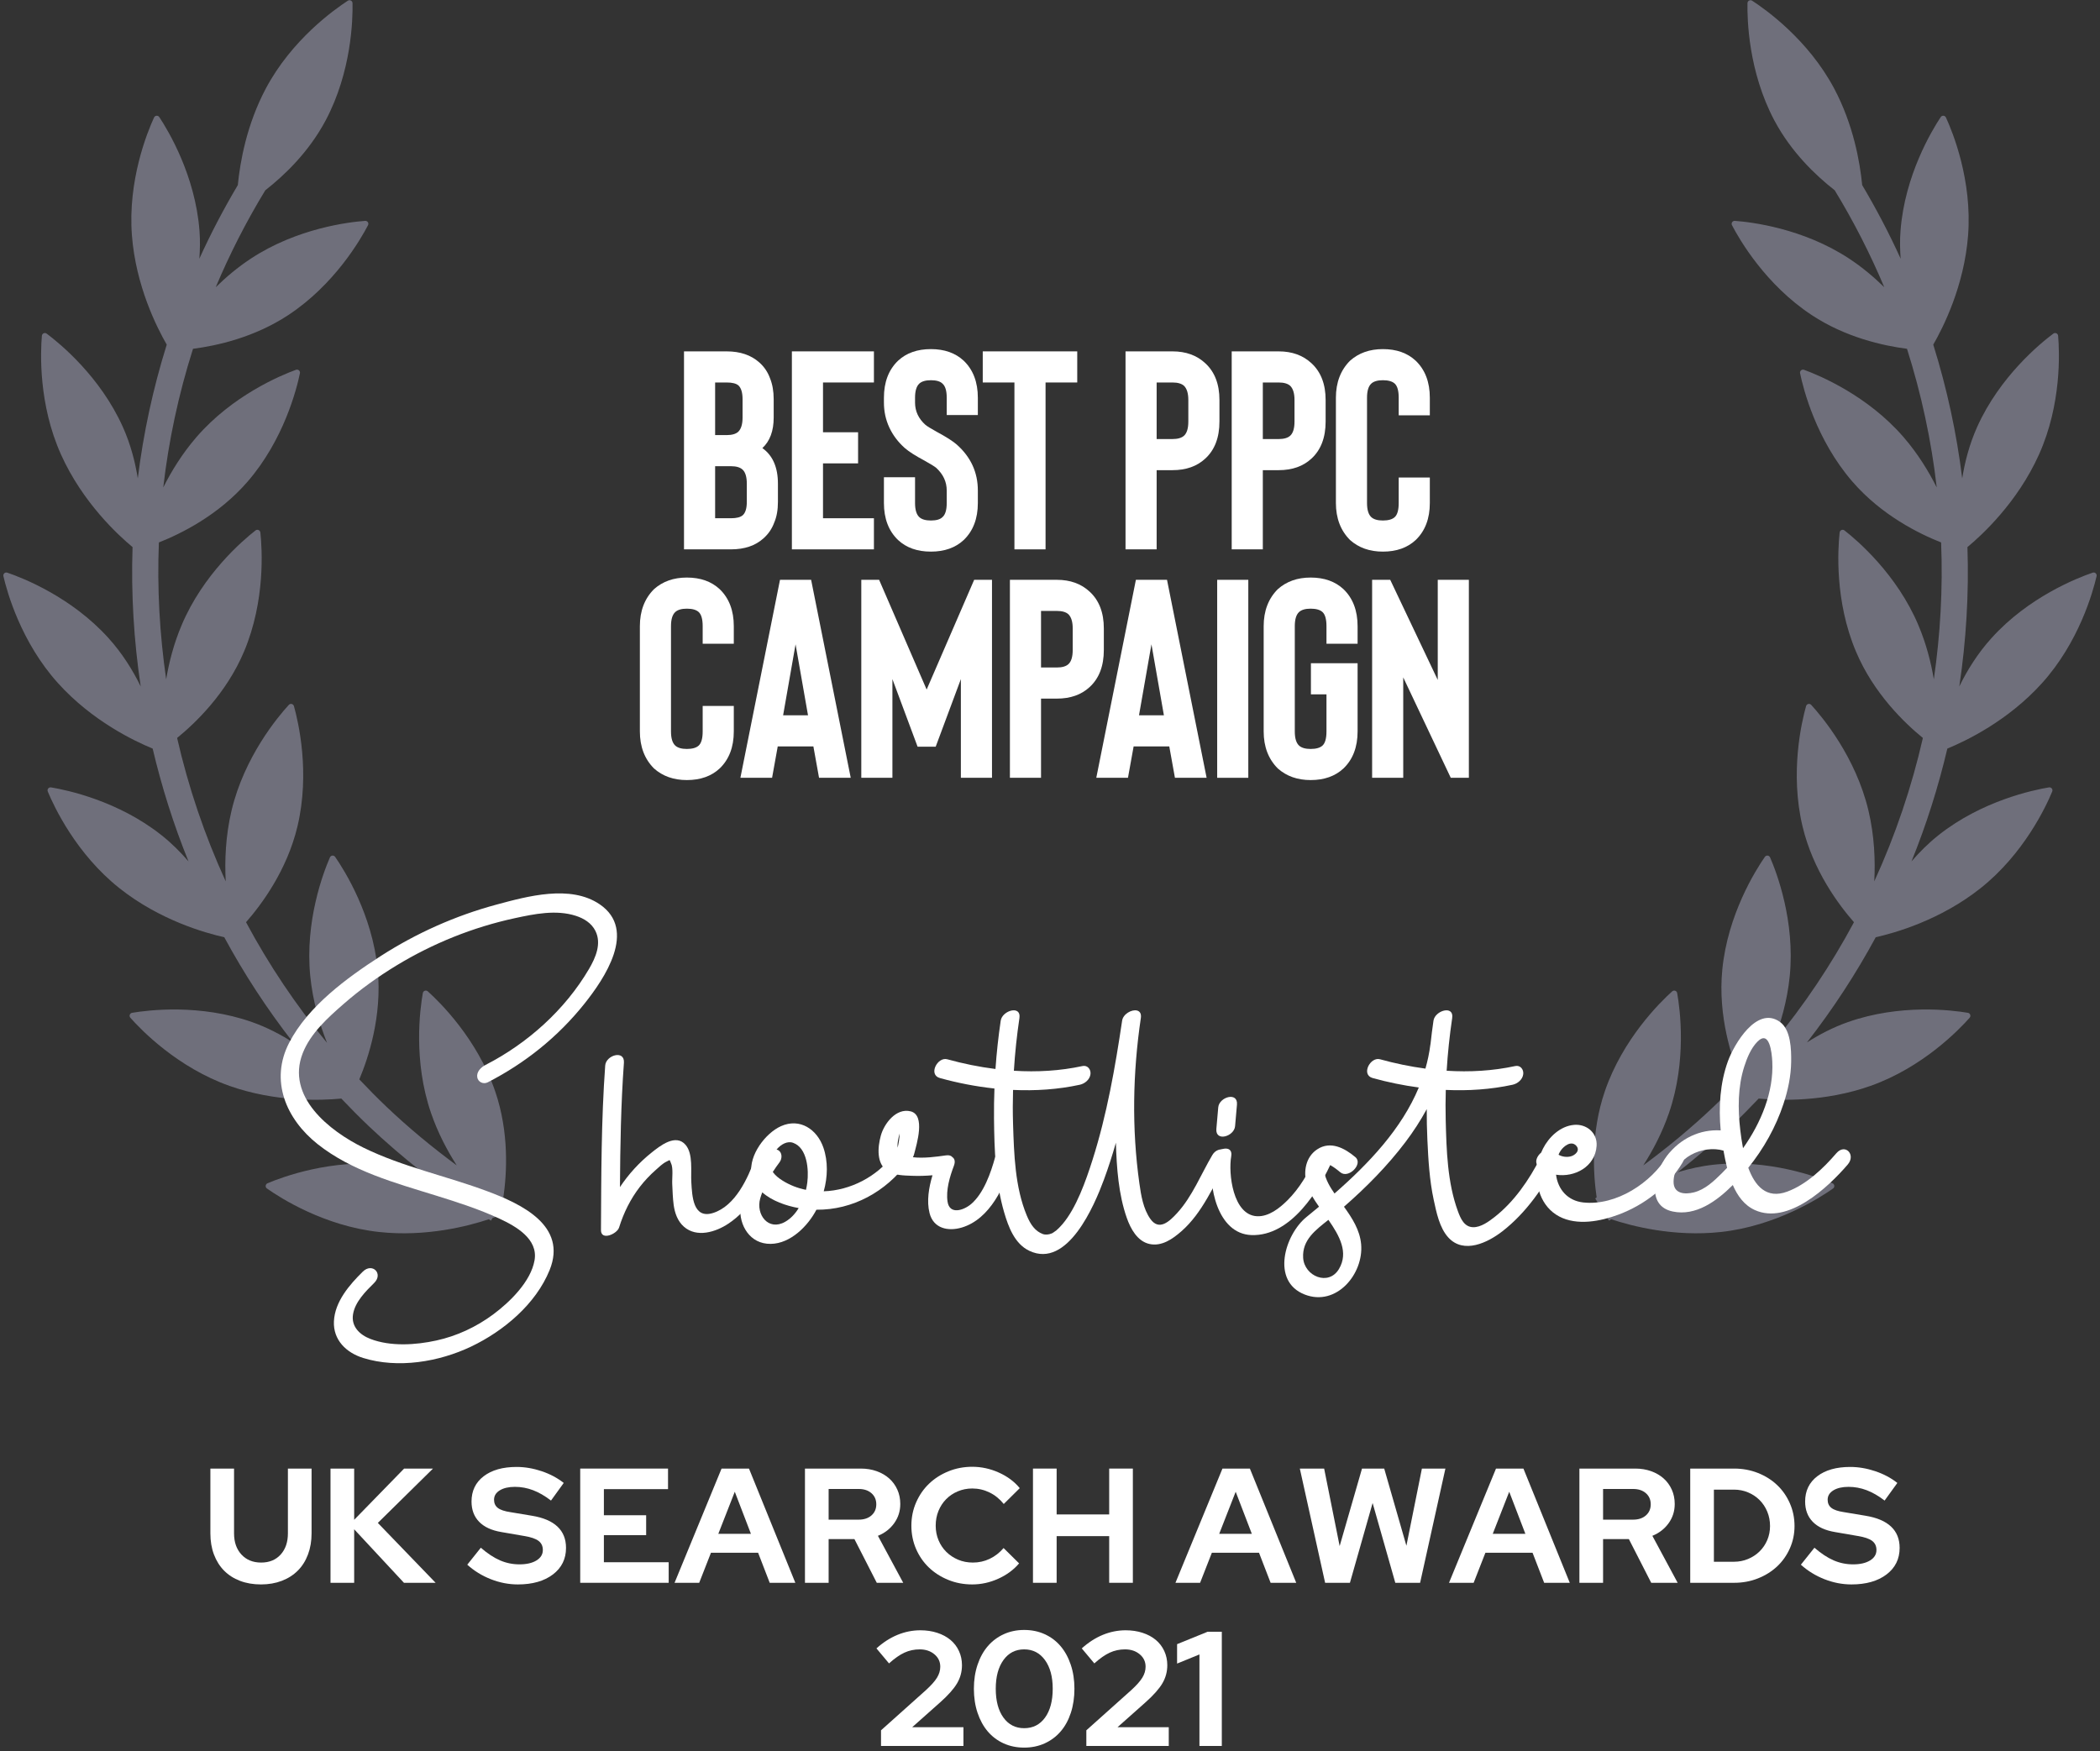 <?xml version="1.0" encoding="utf-8"?>
<svg xmlns="http://www.w3.org/2000/svg" xmlns:xlink="http://www.w3.org/1999/xlink" width="386px" height="322px" viewBox="0 0 386 322" version="1.1">
    <rect x="0" y="0" width="386" height="322" fill="#333333" stroke="none"/>
    <title>DARK_UK-SA_Best-PPC-Campaign-2021</title>
    <g id="New-for-2022" stroke="none" stroke-width="1" fill="none" fill-rule="evenodd">
        <g id="DARK_UK-SA_Best-PPC-Campaign-2021" transform="translate(-57, -51)">
            <g transform="translate(2, 40)">
                <g id="Feathers" opacity="0.5" fill="#ACACC4">
                    <path d="M452.008,110.326 C449.006,110.576 439.502,111.795 431.056,117.45 C428.131,119.41 425.708,121.724 423.695,124.031 C427.227,116.451 430.082,108.528 432.222,100.343 C435.479,98.611 442.759,94.19 448.261,86.745 C454.3,78.579 455.946,69.152 456.328,66.17 C456.386,65.738 455.949,65.414 455.552,65.595 C452.808,66.845 444.277,71.193 438.242,79.362 C437.172,80.801 436.302,82.286 435.507,83.775 C436.183,78.768 436.561,73.681 436.685,68.546 C438.617,64.658 441.198,58.228 441.727,50.772 C442.438,40.646 438.771,31.809 437.496,29.082 C437.311,28.688 436.774,28.65 436.53,29.012 C434.884,31.535 430.016,39.77 429.298,49.896 C428.834,56.484 430.376,62.502 431.898,66.679 C431.821,73.441 431.233,80.103 430.178,86.63 C429.556,84.084 428.718,81.411 427.485,78.734 C423.251,69.503 415.786,63.505 413.356,61.727 C413.008,61.468 412.514,61.696 412.483,62.128 C412.247,65.125 411.926,74.687 416.165,83.914 C419.263,90.676 424.259,95.594 427.721,98.437 C425.546,106.935 422.567,115.143 418.846,122.962 C419.159,119.633 419.194,115.853 418.583,111.896 C417.023,101.866 411.478,94.063 409.627,91.687 C409.361,91.343 408.824,91.428 408.673,91.837 C407.63,94.657 404.713,103.768 406.27,113.801 C407.525,121.913 411.606,128.475 414.175,131.954 C409.998,139.275 405.134,146.172 399.701,152.587 C400.907,149.667 401.981,146.311 402.568,142.647 C404.179,132.625 401.313,123.499 400.281,120.671 C400.134,120.262 399.601,120.177 399.327,120.517 C397.468,122.881 391.877,130.654 390.27,140.679 C388.937,148.973 390.911,156.63 392.287,160.66 C385.746,167.23 378.528,173.151 370.731,178.289 C372.91,175.18 375.178,171.253 376.724,166.678 C379.966,157.058 378.644,147.58 378.096,144.625 C378.018,144.197 377.504,144.024 377.18,144.317 C374.954,146.342 368.162,153.088 364.916,162.709 C362.247,170.624 362.903,178.458 363.591,182.678 C355.922,187.076 347.765,190.752 339.199,193.602 C342.194,191.396 345.486,188.503 348.337,184.808 C354.542,176.765 356.381,167.376 356.826,164.402 C356.895,163.97 356.463,163.638 356.065,163.812 C353.294,165.004 344.674,169.174 338.469,177.216 C333.172,184.079 331.283,192.052 330.622,196.148 C328.327,196.746 326.016,197.302 323.671,197.78 C318.204,198.899 312.644,199.635 307.042,200.071 C309.986,198.679 313.158,196.839 316.16,194.405 C324.054,188.009 328.006,179.292 329.127,176.503 C329.289,176.098 328.949,175.677 328.52,175.751 C325.553,176.275 316.203,178.35 308.309,184.75 C302.03,189.842 298.418,196.526 296.668,200.523 C296.563,200.523 296.451,200.53 296.343,200.53 L296.343,201.279 C296.049,201.985 295.798,202.613 295.64,203.057 C295.597,203.184 295.667,203.284 295.706,203.396 C295.601,203.578 295.574,203.797 295.721,203.99 C295.883,204.203 296.115,204.492 296.343,204.777 L296.343,205.352 C296.498,205.352 296.652,205.34 296.807,205.34 C299.372,208.438 304.855,214.232 312.648,218.004 C321.793,222.432 331.375,222.324 334.385,222.155 C334.818,222.132 335.054,221.646 334.806,221.287 C333.075,218.826 327.23,211.246 318.084,206.814 C315.975,205.796 313.842,205.055 311.759,204.492 C316.091,204.017 320.395,203.373 324.637,202.505 C326.971,202.027 329.27,201.479 331.553,200.889 C334.644,203.257 341.491,207.859 350.196,209.8 C360.125,212.006 369.421,209.695 372.308,208.839 C372.725,208.716 372.845,208.191 372.52,207.898 C370.268,205.9 362.834,199.867 352.912,197.66 C350.018,197.016 347.197,196.816 344.547,196.839 C351.853,194.166 358.866,190.918 365.519,187.137 C368.857,188.314 377.215,190.767 386.63,189.703 C396.734,188.565 404.775,183.357 407.224,181.61 C407.58,181.359 407.518,180.819 407.12,180.649 C404.338,179.492 395.339,176.206 385.236,177.344 C382.844,177.614 380.584,178.146 378.474,178.802 C384.374,174.528 389.911,169.802 395.061,164.699 C398.651,165.312 407.174,166.285 416.149,163.727 C425.925,160.942 432.991,154.485 435.12,152.356 C435.429,152.047 435.282,151.53 434.857,151.43 C431.925,150.747 422.505,148.98 412.73,151.769 C409.036,152.818 405.748,154.446 402.97,156.182 C408.538,149.671 413.518,142.666 417.826,135.24 C421.172,134.793 429.943,133.173 437.999,127.776 C446.445,122.125 451.174,113.805 452.546,111.128 C452.743,110.738 452.441,110.291 452.008,110.326" id="Fill-1" transform="translate(375.976, 125.488) rotate(-32) translate(-375.976, -125.488)"/>
                    <path d="M196.056,110.326 C193.054,110.576 183.549,111.795 175.103,117.45 C172.178,119.41 169.756,121.724 167.743,124.031 C171.274,116.451 174.129,108.528 176.27,100.343 C179.527,98.611 186.806,94.19 192.308,86.745 C198.347,78.579 199.993,69.152 200.376,66.17 C200.434,65.738 199.997,65.414 199.599,65.595 C196.856,66.845 188.325,71.193 182.29,79.362 C181.219,80.801 180.35,82.286 179.554,83.775 C180.23,78.768 180.609,73.681 180.733,68.546 C182.664,64.658 185.245,58.228 185.775,50.772 C186.486,40.646 182.819,31.809 181.544,29.082 C181.359,28.688 180.821,28.65 180.578,29.012 C178.932,31.535 174.064,39.77 173.345,49.896 C172.882,56.484 174.423,62.502 175.945,66.679 C175.868,73.441 175.281,80.103 174.226,86.63 C173.604,84.084 172.766,81.411 171.533,78.734 C167.298,69.503 159.834,63.505 157.403,61.727 C157.056,61.468 156.561,61.696 156.53,62.128 C156.295,65.125 155.974,74.687 160.212,83.914 C163.311,90.676 168.307,95.594 171.769,98.437 C169.593,106.935 166.615,115.143 162.894,122.962 C163.207,119.633 163.242,115.853 162.631,111.896 C161.07,101.866 155.526,94.063 153.675,91.687 C153.408,91.343 152.871,91.428 152.721,91.837 C151.677,94.657 148.76,103.768 150.317,113.801 C151.573,121.913 155.653,128.475 158.223,131.954 C154.046,139.275 149.181,146.172 143.749,152.587 C144.955,149.667 146.029,146.311 146.616,142.647 C148.227,132.625 145.36,123.499 144.329,120.671 C144.182,120.262 143.649,120.177 143.374,120.517 C141.516,122.881 135.925,130.654 134.318,140.679 C132.985,148.973 134.959,156.63 136.335,160.66 C129.793,167.23 122.576,173.151 114.779,178.289 C116.958,175.18 119.226,171.253 120.772,166.678 C124.013,157.058 122.692,147.58 122.143,144.625 C122.066,144.197 121.552,144.024 121.227,144.317 C119.002,146.342 112.21,153.088 108.964,162.709 C106.294,170.624 106.951,178.458 107.639,182.678 C99.969,187.076 91.813,190.752 83.247,193.602 C86.241,191.396 89.533,188.503 92.385,184.808 C98.59,176.765 100.429,167.376 100.873,164.402 C100.943,163.97 100.51,163.638 100.112,163.812 C97.342,165.004 88.722,169.174 82.517,177.216 C77.22,184.079 75.33,192.052 74.67,196.148 C72.375,196.746 70.064,197.302 67.719,197.78 C62.252,198.899 56.692,199.635 51.089,200.071 C54.033,198.679 57.206,196.839 60.208,194.405 C68.101,188.009 72.054,179.292 73.174,176.503 C73.337,176.098 72.997,175.677 72.568,175.751 C69.6,176.275 60.25,178.35 52.357,184.75 C46.078,189.842 42.465,196.526 40.715,200.523 C40.611,200.523 40.499,200.53 40.391,200.53 L40.391,201.279 C40.097,201.985 39.846,202.613 39.687,203.057 C39.645,203.184 39.715,203.284 39.753,203.396 C39.649,203.578 39.622,203.797 39.769,203.99 C39.931,204.203 40.163,204.492 40.391,204.777 L40.391,205.352 C40.545,205.352 40.7,205.34 40.854,205.34 C43.42,208.438 48.902,214.232 56.696,218.004 C65.841,222.432 75.423,222.324 78.433,222.155 C78.866,222.132 79.101,221.646 78.854,221.287 C77.123,218.826 71.277,211.246 62.132,206.814 C60.022,205.796 57.889,205.055 55.807,204.492 C60.138,204.017 64.442,203.373 68.685,202.505 C71.018,202.027 73.317,201.479 75.601,200.889 C78.692,203.257 85.538,207.859 94.243,209.8 C104.173,212.006 113.469,209.695 116.355,208.839 C116.773,208.716 116.892,208.191 116.568,207.898 C114.315,205.9 106.881,199.867 96.959,197.66 C94.065,197.016 91.245,196.816 88.594,196.839 C95.901,194.166 102.913,190.918 109.567,187.137 C112.905,188.314 121.262,190.767 130.678,189.703 C140.782,188.565 148.822,183.357 151.272,181.61 C151.627,181.359 151.565,180.819 151.167,180.649 C148.386,179.492 139.387,176.206 129.283,177.344 C126.892,177.614 124.631,178.146 122.522,178.802 C128.422,174.528 133.958,169.802 139.109,164.699 C142.698,165.312 151.221,166.285 160.197,163.727 C169.972,160.942 177.039,154.485 179.168,152.356 C179.477,152.047 179.33,151.53 178.905,151.43 C175.972,150.747 166.553,148.98 156.778,151.769 C153.084,152.818 149.796,154.446 147.018,156.182 C152.585,149.671 157.566,142.666 161.874,135.24 C165.22,134.793 173.99,133.173 182.046,127.776 C190.492,122.125 195.222,113.805 196.593,111.128 C196.79,110.738 196.489,110.291 196.056,110.326" id="Fill-1" transform="translate(120.024, 125.488) scale(-1, 1) rotate(-32) translate(-120.024, -125.488)"/>
                </g>
                <g id="UK-Search-Awards-202" transform="translate(93.67, 280.67)" fill="#FFFFFF" fill-rule="nonzero">
                    <path d="M18.6,12.24 C18.6,13.66 18.38,14.955 17.94,16.125 C17.5,17.295 16.875,18.285 16.065,19.095 C15.255,19.905 14.275,20.53 13.125,20.97 C11.975,21.41 10.7,21.63 9.3,21.63 C7.88,21.63 6.595,21.41 5.445,20.97 C4.295,20.53 3.32,19.905 2.52,19.095 C1.72,18.285 1.1,17.3 0.66,16.14 C0.22,14.98 0,13.68 0,12.24 L0,0.33 L4.35,0.33 L4.35,12.24 C4.35,13.86 4.805,15.16 5.715,16.14 C6.625,17.12 7.83,17.61 9.33,17.61 C10.83,17.61 12.025,17.12 12.915,16.14 C13.805,15.16 14.25,13.86 14.25,12.24 L14.25,0.33 L18.6,0.33 L18.6,12.24 Z" id="Path"/>
                    <polygon id="Path" points="22.08 21.33 22.08 0.33 26.43 0.33 26.43 9.75 35.61 0.33 40.92 0.33 30.78 10.32 41.4 21.33 35.58 21.33 26.43 11.49 26.43 21.33"/>
                    <path d="M47.22,18 L49.71,14.88 C50.93,15.94 52.105,16.715 53.235,17.205 C54.365,17.695 55.56,17.94 56.82,17.94 C58.12,17.94 59.16,17.7 59.94,17.22 C60.72,16.74 61.11,16.1 61.11,15.3 C61.11,14.58 60.845,14.02 60.315,13.62 C59.785,13.22 58.9,12.92 57.66,12.72 L53.49,12 C51.69,11.7 50.325,11.07 49.395,10.11 C48.465,9.15 48,7.91 48,6.39 C48,4.43 48.745,2.88 50.235,1.74 C51.725,0.6 53.74,0.03 56.28,0.03 C57.8,0.03 59.335,0.29 60.885,0.81 C62.435,1.33 63.79,2.05 64.95,2.97 L62.61,6.21 C61.49,5.35 60.39,4.715 59.31,4.305 C58.23,3.895 57.12,3.69 55.98,3.69 C54.82,3.69 53.89,3.905 53.19,4.335 C52.49,4.765 52.14,5.34 52.14,6.06 C52.14,6.7 52.37,7.2 52.83,7.56 C53.29,7.92 54.06,8.18 55.14,8.34 L59.1,9 C61.18,9.34 62.745,10.005 63.795,10.995 C64.845,11.985 65.37,13.29 65.37,14.91 C65.37,16.95 64.565,18.58 62.955,19.8 C61.345,21.02 59.2,21.63 56.52,21.63 C54.84,21.63 53.185,21.31 51.555,20.67 C49.925,20.03 48.48,19.14 47.22,18 Z" id="Path"/>
                    <polygon id="Path" points="67.98 21.33 67.98 0.33 84.12 0.33 84.12 4.11 72.33 4.11 72.33 8.91 80.1 8.91 80.1 12.57 72.33 12.57 72.33 17.55 84.24 17.55 84.24 21.33"/>
                    <path d="M85.32,21.33 L93.96,0.33 L99,0.33 L107.52,21.33 L102.81,21.33 L100.68,15.81 L92.01,15.81 L89.85,21.33 L85.32,21.33 Z M93.36,12.33 L99.36,12.33 L96.39,4.59 L93.36,12.33 Z" id="Shape"/>
                    <path d="M109.29,21.33 L109.29,0.33 L119.55,0.33 C120.61,0.33 121.585,0.49 122.475,0.81 C123.365,1.13 124.13,1.575 124.77,2.145 C125.41,2.715 125.91,3.4 126.27,4.2 C126.63,5 126.81,5.88 126.81,6.84 C126.81,8.16 126.435,9.34 125.685,10.38 C124.935,11.42 123.94,12.19 122.7,12.69 L127.35,21.33 L122.49,21.33 L118.38,13.29 L113.64,13.29 L113.64,21.33 L109.29,21.33 Z M119.16,4.08 L113.64,4.08 L113.64,9.72 L119.16,9.72 C120.14,9.72 120.925,9.46 121.515,8.94 C122.105,8.42 122.4,7.74 122.4,6.9 C122.4,6.06 122.105,5.38 121.515,4.86 C120.925,4.34 120.14,4.08 119.16,4.08 Z" id="Shape"/>
                    <path d="M140.16,17.61 C141.26,17.61 142.29,17.38 143.25,16.92 C144.21,16.46 145.06,15.8 145.8,14.94 L148.65,17.76 C147.65,18.94 146.375,19.88 144.825,20.58 C143.275,21.28 141.68,21.63 140.04,21.63 C138.46,21.63 136.985,21.35 135.615,20.79 C134.245,20.23 133.06,19.47 132.06,18.51 C131.06,17.55 130.275,16.41 129.705,15.09 C129.135,13.77 128.85,12.35 128.85,10.83 C128.85,9.31 129.14,7.885 129.72,6.555 C130.3,5.225 131.09,4.08 132.09,3.12 C133.09,2.16 134.275,1.4 135.645,0.84 C137.015,0.28 138.48,0 140.04,0 C141.72,0 143.35,0.355 144.93,1.065 C146.51,1.775 147.79,2.73 148.77,3.93 L145.83,6.84 C145.09,5.92 144.22,5.215 143.22,4.725 C142.22,4.235 141.16,3.99 140.04,3.99 C139.1,3.99 138.215,4.165 137.385,4.515 C136.555,4.865 135.84,5.345 135.24,5.955 C134.64,6.565 134.17,7.285 133.83,8.115 C133.49,8.945 133.32,9.85 133.32,10.83 C133.32,11.79 133.495,12.685 133.845,13.515 C134.195,14.345 134.675,15.06 135.285,15.66 C135.895,16.26 136.615,16.735 137.445,17.085 C138.275,17.435 139.18,17.61 140.16,17.61 Z" id="Path"/>
                    <polygon id="Path" points="151.2 21.33 151.2 0.33 155.55 0.33 155.55 8.76 165.21 8.76 165.21 0.33 169.56 0.33 169.56 21.33 165.21 21.33 165.21 12.75 155.55 12.75 155.55 21.33"/>
                    <path d="M177.39,21.33 L186.03,0.33 L191.07,0.33 L199.59,21.33 L194.88,21.33 L192.75,15.81 L184.08,15.81 L181.92,21.33 L177.39,21.33 Z M185.43,12.33 L191.43,12.33 L188.46,4.59 L185.43,12.33 Z" id="Shape"/>
                    <polygon id="Path" points="209.46 21.33 204.9 21.33 200.25 0.33 204.72 0.33 207.57 14.58 211.68 0.33 215.76 0.33 219.84 14.52 222.69 0.33 227.01 0.33 222.36 21.33 217.8 21.33 213.63 6.66"/>
                    <path d="M227.67,21.33 L236.31,0.33 L241.35,0.33 L249.87,21.33 L245.16,21.33 L243.03,15.81 L234.36,15.81 L232.2,21.33 L227.67,21.33 Z M235.71,12.33 L241.71,12.33 L238.74,4.59 L235.71,12.33 Z" id="Shape"/>
                    <path d="M251.64,21.33 L251.64,0.33 L261.9,0.33 C262.96,0.33 263.935,0.49 264.825,0.81 C265.715,1.13 266.48,1.575 267.12,2.145 C267.76,2.715 268.26,3.4 268.62,4.2 C268.98,5 269.16,5.88 269.16,6.84 C269.16,8.16 268.785,9.34 268.035,10.38 C267.285,11.42 266.29,12.19 265.05,12.69 L269.7,21.33 L264.84,21.33 L260.73,13.29 L255.99,13.29 L255.99,21.33 L251.64,21.33 Z M261.51,4.08 L255.99,4.08 L255.99,9.72 L261.51,9.72 C262.49,9.72 263.275,9.46 263.865,8.94 C264.455,8.42 264.75,7.74 264.75,6.9 C264.75,6.06 264.455,5.38 263.865,4.86 C263.275,4.34 262.49,4.08 261.51,4.08 Z" id="Shape"/>
                    <path d="M272.01,21.33 L272.01,0.33 L280.08,0.33 C281.64,0.33 283.1,0.6 284.46,1.14 C285.82,1.68 286.995,2.42 287.985,3.36 C288.975,4.3 289.755,5.42 290.325,6.72 C290.895,8.02 291.18,9.41 291.18,10.89 C291.18,12.35 290.895,13.72 290.325,15 C289.755,16.28 288.975,17.385 287.985,18.315 C286.995,19.245 285.82,19.98 284.46,20.52 C283.1,21.06 281.64,21.33 280.08,21.33 L272.01,21.33 Z M280.05,4.2 L276.36,4.2 L276.36,17.46 L280.05,17.46 C280.97,17.46 281.835,17.29 282.645,16.95 C283.455,16.61 284.16,16.145 284.76,15.555 C285.36,14.965 285.83,14.27 286.17,13.47 C286.51,12.67 286.68,11.81 286.68,10.89 C286.68,9.95 286.51,9.07 286.17,8.25 C285.83,7.43 285.36,6.72 284.76,6.12 C284.16,5.52 283.455,5.05 282.645,4.71 C281.835,4.37 280.97,4.2 280.05,4.2 Z" id="Shape"/>
                    <path d="M292.35,18 L294.84,14.88 C296.06,15.94 297.235,16.715 298.365,17.205 C299.495,17.695 300.69,17.94 301.95,17.94 C303.25,17.94 304.29,17.7 305.07,17.22 C305.85,16.74 306.24,16.1 306.24,15.3 C306.24,14.58 305.975,14.02 305.445,13.62 C304.915,13.22 304.03,12.92 302.79,12.72 L298.62,12 C296.82,11.7 295.455,11.07 294.525,10.11 C293.595,9.15 293.13,7.91 293.13,6.39 C293.13,4.43 293.875,2.88 295.365,1.74 C296.855,0.6 298.87,0.03 301.41,0.03 C302.93,0.03 304.465,0.29 306.015,0.81 C307.565,1.33 308.92,2.05 310.08,2.97 L307.74,6.21 C306.62,5.35 305.52,4.715 304.44,4.305 C303.36,3.895 302.25,3.69 301.11,3.69 C299.95,3.69 299.02,3.905 298.32,4.335 C297.62,4.765 297.27,5.34 297.27,6.06 C297.27,6.7 297.5,7.2 297.96,7.56 C298.42,7.92 299.19,8.18 300.27,8.34 L304.23,9 C306.31,9.34 307.875,10.005 308.925,10.995 C309.975,11.985 310.5,13.29 310.5,14.91 C310.5,16.95 309.695,18.58 308.085,19.8 C306.475,21.02 304.33,21.63 301.65,21.63 C299.97,21.63 298.315,21.31 296.685,20.67 C295.055,20.03 293.61,19.14 292.35,18 Z" id="Path"/>
                    <path d="M123.27,51.33 L123.27,48.45 L131.55,41.04 C132.49,40.18 133.16,39.425 133.56,38.775 C133.96,38.125 134.16,37.45 134.16,36.75 C134.16,35.83 133.8,35.07 133.08,34.47 C132.36,33.87 131.46,33.57 130.38,33.57 C129.38,33.57 128.445,33.77 127.575,34.17 C126.705,34.57 125.76,35.23 124.74,36.15 L122.43,33.39 C123.65,32.29 124.94,31.46 126.3,30.9 C127.66,30.34 129.06,30.06 130.5,30.06 C131.62,30.06 132.655,30.215 133.605,30.525 C134.555,30.835 135.365,31.27 136.035,31.83 C136.705,32.39 137.225,33.07 137.595,33.87 C137.965,34.67 138.15,35.54 138.15,36.48 C138.15,37.68 137.85,38.79 137.25,39.81 C136.65,40.83 135.61,42 134.13,43.32 L129,47.88 L138.42,47.88 L138.42,51.33 L123.27,51.33 Z" id="Path"/>
                    <path d="M149.58,51.63 C148.2,51.63 146.94,51.37 145.8,50.85 C144.66,50.33 143.69,49.6 142.89,48.66 C142.09,47.72 141.465,46.58 141.015,45.24 C140.565,43.9 140.34,42.42 140.34,40.8 C140.34,39.2 140.565,37.73 141.015,36.39 C141.465,35.05 142.095,33.91 142.905,32.97 C143.715,32.03 144.69,31.3 145.83,30.78 C146.97,30.26 148.22,30 149.58,30 C150.96,30 152.22,30.26 153.36,30.78 C154.5,31.3 155.47,32.03 156.27,32.97 C157.07,33.91 157.695,35.05 158.145,36.39 C158.595,37.73 158.82,39.2 158.82,40.8 C158.82,42.42 158.6,43.9 158.16,45.24 C157.72,46.58 157.095,47.72 156.285,48.66 C155.475,49.6 154.5,50.33 153.36,50.85 C152.22,51.37 150.96,51.63 149.58,51.63 Z M149.58,48.06 C151.2,48.06 152.48,47.41 153.42,46.11 C154.36,44.81 154.83,43.04 154.83,40.8 C154.83,38.6 154.355,36.845 153.405,35.535 C152.455,34.225 151.18,33.57 149.58,33.57 C147.98,33.57 146.71,34.225 145.77,35.535 C144.83,36.845 144.36,38.6 144.36,40.8 C144.36,43.04 144.83,44.81 145.77,46.11 C146.71,47.41 147.98,48.06 149.58,48.06 Z" id="Shape"/>
                    <path d="M161.01,51.33 L161.01,48.45 L169.29,41.04 C170.23,40.18 170.9,39.425 171.3,38.775 C171.7,38.125 171.9,37.45 171.9,36.75 C171.9,35.83 171.54,35.07 170.82,34.47 C170.1,33.87 169.2,33.57 168.12,33.57 C167.12,33.57 166.185,33.77 165.315,34.17 C164.445,34.57 163.5,35.23 162.48,36.15 L160.17,33.39 C161.39,32.29 162.68,31.46 164.04,30.9 C165.4,30.34 166.8,30.06 168.24,30.06 C169.36,30.06 170.395,30.215 171.345,30.525 C172.295,30.835 173.105,31.27 173.775,31.83 C174.445,32.39 174.965,33.07 175.335,33.87 C175.705,34.67 175.89,35.54 175.89,36.48 C175.89,37.68 175.59,38.79 174.99,39.81 C174.39,40.83 173.35,42 171.87,43.32 L166.74,47.88 L176.16,47.88 L176.16,51.33 L161.01,51.33 Z" id="Path"/>
                    <polygon id="Path" points="185.91 30.33 185.91 51.33 181.8 51.33 181.8 34.5 177.69 36.18 177.69 32.61 183.3 30.33"/>
                </g>
                <g id="Shortlisted" transform="translate(106.599, 175.253)" fill="#FFFFFF" fill-rule="nonzero">
                    <path d="M58.634,2.006 C53.251,-1.66 45.341,0.526 39.628,2.068 C32.113,4.096 24.92,7.308 18.375,11.522 C12.159,15.524 5.04,20.733 1.563,27.438 C-2.055,34.411 0.986,41.505 6.809,46.116 C13.068,51.07 21.05,53.232 28.542,55.555 C32.503,56.784 36.468,58.06 40.235,59.811 C43.223,61.202 47.338,63.518 46.657,67.445 C45.977,71.372 42.105,75.142 39.041,77.414 C35.944,79.71 32.365,81.383 28.594,82.204 C24.787,83.034 20.203,83.335 16.491,81.913 C14.533,81.163 12.915,79.634 13.295,77.36 C13.673,75.094 15.609,73.162 17.169,71.625 C18.913,69.906 16.831,67.82 15.085,69.541 C12.634,71.955 9.948,75.056 9.78,78.671 C9.62,82.116 12.061,84.456 15.176,85.418 C21.56,87.389 29.068,86.142 34.999,83.316 C40.961,80.475 46.898,75.508 49.43,69.241 C52.721,61.096 44.265,57.115 38.018,54.776 C30.469,51.948 22.474,50.309 15.205,46.745 C8.953,43.68 0.931,37.345 4.039,29.391 C5.478,25.708 8.661,22.861 11.569,20.319 C14.588,17.681 17.858,15.328 21.284,13.247 C27.974,9.184 35.37,6.209 43.022,4.556 C46.623,3.778 50.614,2.958 54.23,4.117 C55.728,4.597 57.117,5.449 57.841,6.891 C59.013,9.225 57.879,11.823 56.669,13.887 C52.266,21.397 45.37,27.578 37.653,31.532 C36.836,31.951 35.958,32.782 36.125,33.807 C36.269,34.685 37.246,35.146 38.05,34.735 C44.925,31.211 50.942,26.383 55.775,20.344 C59.511,15.675 65.575,6.733 58.634,2.006 L58.634,2.006 Z" id="Path"/>
                    <path d="M87.186,48.683 C85.899,52.338 83.558,57.474 79.468,58.755 C75.768,59.914 75.624,55.627 75.472,53.1 C75.35,51.065 75.832,47.902 74.426,46.24 C72.614,44.1 69.723,46.412 68.164,47.656 C65.9,49.465 63.944,51.608 62.354,53.996 C62.407,46.375 62.53,38.758 63.083,31.149 C63.261,28.705 59.782,29.734 59.644,31.64 C58.912,41.717 58.92,51.809 58.865,61.907 C58.854,63.915 61.823,62.611 62.192,61.431 C63.04,58.717 64.279,56.195 66.023,53.938 C66.888,52.818 67.872,51.783 68.932,50.846 C69.51,50.335 70.173,49.677 70.869,49.332 C71.715,48.914 71.404,48.936 71.728,49.575 C72.193,50.492 71.907,52.406 71.965,53.462 C72.034,54.725 72.055,56.015 72.227,57.267 C72.432,58.758 72.944,60.246 74.101,61.269 C76.466,63.359 79.962,62.264 82.287,60.715 C86.303,58.04 88.823,53.526 90.388,49.08 C91.241,46.657 87.864,46.756 87.186,48.683 L87.186,48.683 Z" id="Path"/>
                    <path d="M112.502,48.155 C109.616,52.057 104.715,54.611 99.812,54.768 C100.543,52.125 100.628,49.279 99.743,46.723 C98.583,43.369 95.424,41.245 91.963,42.791 C89.061,44.086 86.044,48.162 86.526,51.455 C86.541,51.559 86.562,51.659 86.583,51.761 C85.639,53.462 84.878,55.285 84.572,57.047 C84,60.35 85.78,64.044 89.377,64.405 C93.096,64.78 96.427,61.682 98.157,58.714 C98.264,58.532 98.365,58.344 98.465,58.156 C105.162,58.215 111.25,54.836 115.252,49.427 C116.786,47.351 113.819,46.375 112.503,48.155 L112.502,48.155 Z M92.716,60.38 C89.629,62.136 87.295,59.045 88.137,56.076 C88.242,55.704 88.373,55.331 88.514,54.96 C90.286,56.54 92.916,57.44 95.206,57.854 C94.573,58.894 93.75,59.791 92.716,60.38 L92.716,60.38 Z M96.791,53.149 C96.735,53.591 96.652,54.045 96.545,54.501 C95.032,54.196 93.562,53.635 92.201,52.776 C91.577,52.382 90.894,51.858 90.448,51.213 C90.85,50.589 91.268,49.987 91.692,49.426 C92.202,48.75 92.216,47.589 91.38,47.174 C91.301,47.135 91.221,47.108 91.141,47.085 C91.976,46.111 93.134,45.476 94.179,45.853 C96.816,46.804 97.078,50.875 96.791,53.149 Z" id="Shape"/>
                    <path d="M131.306,48.529 C130.532,51.36 129.223,55.105 126.942,57.079 C125.575,58.263 122.945,59.162 122.57,56.674 C122.247,54.53 122.987,52.06 123.734,50.086 C124.038,49.284 123.861,48.763 123.465,48.493 C123.247,48.225 122.866,48.081 122.28,48.165 C120.431,48.429 118.203,48.733 116.208,48.507 C116.303,48.312 116.38,48.11 116.432,47.906 C116.891,46.087 118.559,40.765 115.786,40.069 C113.102,39.397 110.899,42.352 110.302,44.541 C109.735,46.62 109.441,49.713 111.551,51.054 C112.809,51.852 114.584,51.86 116.011,51.918 C117.279,51.97 118.542,51.929 119.802,51.823 C119.122,54.083 118.708,56.574 119.26,58.77 C119.972,61.601 122.661,62.185 125.193,61.429 C130.384,59.88 133.189,53.749 134.508,48.926 C135.183,46.461 131.849,46.543 131.306,48.529 L131.306,48.529 Z M113.397,46.757 C113.376,46.559 113.37,46.344 113.379,46.102 C113.387,45.884 113.532,44.834 113.769,44.147 C113.747,45.008 113.59,45.901 113.397,46.757 L113.397,46.757 Z" id="Shape"/>
                    <path d="M171.246,48.092 C169.155,51.633 167.565,55.716 164.762,58.777 C163.362,60.305 161.459,62.117 159.852,59.853 C158.534,57.996 158.14,55.516 157.83,53.313 C156.415,43.239 156.611,32.958 158.099,22.907 C158.222,22.076 157.887,21.653 157.383,21.531 C156.421,21.299 154.841,22.167 154.659,23.398 C153.379,31.998 151.864,40.654 149.228,48.957 C147.963,52.944 146.226,57.831 143.702,60.802 C143.496,61.045 143.274,61.273 143.054,61.504 C142.99,61.572 142.528,61.978 142.588,61.942 C142.42,62.071 142.248,62.197 142.069,62.31 C141.909,62.41 141.844,62.454 141.82,62.472 C141.822,62.466 141.796,62.469 141.652,62.534 C141.174,62.748 140.506,62.783 140.12,62.642 C138.663,62.109 137.825,60.885 137.132,59.221 C134.962,54.009 134.788,47.931 134.61,42.365 C134.544,40.286 134.549,38.208 134.609,36.132 C138.741,36.321 142.884,36.047 146.878,35.18 C147.812,34.977 148.734,34.22 148.844,33.215 C148.937,32.36 148.304,31.538 147.369,31.741 C143.25,32.635 138.994,32.872 134.762,32.605 C134.961,29.361 135.306,26.127 135.782,22.907 C136.14,20.491 132.621,21.523 132.343,23.398 C131.907,26.349 131.585,29.312 131.379,32.282 C128.371,31.906 125.396,31.294 122.513,30.495 C120.731,30.001 118.965,33.337 121.166,33.947 C124.408,34.846 127.781,35.506 131.19,35.871 C131.121,37.716 131.09,39.563 131.11,41.412 C131.171,47.125 131.363,53.148 132.981,58.663 C133.757,61.308 134.902,64.428 137.593,65.707 C144.649,69.063 149.583,57.295 151.293,52.679 C152.126,50.431 152.857,48.146 153.514,45.834 C153.649,50.501 154.007,55.376 155.517,59.665 C156.209,61.632 157.45,63.958 159.677,64.452 C161.935,64.953 163.951,63.526 165.561,62.113 C169.46,58.691 171.413,53.735 173.994,49.363 C175.298,47.155 172.392,46.15 171.246,48.092 L171.246,48.092 Z" id="Path"/>
                    <path d="M190.22,48.398 C188.959,51.336 187.319,54.164 185.039,56.435 C183.603,57.865 181.602,59.458 179.448,59.353 C175.025,59.136 174.152,51.526 174.713,48.316 C175.131,45.914 171.598,46.948 171.274,48.807 C170.417,53.714 172.16,62.583 178.416,62.816 C185.688,63.087 190.975,54.501 193.422,48.795 C194.434,46.436 191.015,46.544 190.22,48.398 L190.22,48.398 Z M175.42,42.796 C175.535,41.477 175.651,40.159 175.766,38.84 C175.979,36.399 172.493,37.429 172.327,39.331 C172.212,40.65 172.097,41.969 171.981,43.287 C171.768,45.728 175.254,44.698 175.42,42.796 L175.42,42.796 Z" id="Shape"/>
                    <path d="M233.82,47.065 C232.794,46.897 231.957,47.778 231.545,48.592 C229.501,52.629 226.715,56.695 223.114,59.503 C222.059,60.326 220.613,61.39 219.194,61.371 C217.55,61.348 216.88,59.794 216.388,58.461 C214.439,53.181 214.273,47.168 214.134,41.598 C214.089,39.774 214.1,37.952 214.151,36.131 C218.284,36.321 222.428,36.047 226.424,35.18 C227.358,34.977 228.279,34.22 228.389,33.215 C228.482,32.36 227.85,31.538 226.915,31.741 C222.796,32.635 218.541,32.872 214.309,32.605 C214.51,29.361 214.852,26.126 215.328,22.907 C215.686,20.491 212.167,21.523 211.889,23.398 C211.679,24.818 211.504,26.241 211.346,27.666 C211.33,27.73 211.317,27.795 211.309,27.861 C211.119,29.357 210.81,30.805 210.409,32.214 C207.577,31.833 204.777,31.249 202.059,30.495 C200.277,30.001 198.511,33.337 200.712,33.947 C203.464,34.71 206.31,35.299 209.193,35.685 C206.014,43.314 200.006,49.655 193.694,55.175 C192.868,53.977 192.074,52.652 191.827,51.245 C191.76,50.859 191.67,49.943 191.891,49.781 C192.488,49.345 194.462,51.023 194.753,51.268 C196.26,52.538 199.018,49.741 197.532,48.489 C195.563,46.83 192.965,45.441 190.519,47.053 C188.388,48.456 187.934,51.152 188.59,53.461 C188.969,54.792 189.848,56.178 190.849,57.6 C190.072,58.247 189.297,58.885 188.527,59.51 C184.575,62.72 181.966,71.299 188.21,73.744 C194.042,76.028 199.08,69.948 198.59,64.503 C198.353,61.87 196.94,59.693 195.437,57.606 C199.562,54.006 203.425,50.097 206.731,45.725 C208.183,43.804 209.506,41.777 210.651,39.662 C210.642,41.523 210.68,43.385 210.765,45.246 C210.934,48.922 211.149,52.71 211.926,56.314 C212.419,58.602 212.983,61.482 214.625,63.271 C217.459,66.358 221.877,64.211 224.58,62.103 C228.975,58.676 232.253,53.918 234.749,48.989 C235.151,48.191 234.698,47.208 233.82,47.065 L233.82,47.065 Z M194.528,69.03 C192.62,72.275 188.149,70.384 187.933,67.015 C187.72,63.69 190.269,61.856 192.575,60.018 C194.625,62.955 196.308,66.006 194.528,69.03 L194.528,69.03 Z" id="Shape"/>
                    <path d="M254.93,48.197 C251.955,53.204 245.45,57.483 239.419,56.82 C236.523,56.502 234.753,54.39 234.418,51.719 C237.817,52.251 241.632,50.264 241.874,46.397 C242.022,44.017 240.026,42.344 237.701,42.558 C235.192,42.789 233.104,44.778 232.01,46.933 C231.892,47.164 231.787,47.403 231.688,47.645 C230.92,48.28 230.46,49.32 231.023,50.042 C230.449,53.647 231.625,57.609 234.989,59.392 C238.277,61.135 242.593,60.292 245.895,59.057 C250.695,57.262 255.049,53.894 257.679,49.468 C258.99,47.263 256.082,46.26 254.93,48.197 L254.93,48.197 Z M238.092,46.356 C238.969,47.256 237.905,48.189 237.017,48.373 C236.255,48.531 235.518,48.392 234.862,48.057 C234.976,47.789 235.11,47.53 235.272,47.29 C235.812,46.496 237.156,45.396 238.092,46.356 L238.092,46.356 Z" id="Shape"/>
                    <path d="M285.939,47.772 C283.526,50.581 280.444,53.512 276.924,54.824 C273.066,56.262 270.952,53.721 269.752,50.444 C272.58,46.942 274.827,42.943 276.231,38.669 C277.052,36.17 277.599,33.585 277.634,30.949 C277.663,28.716 277.59,25.058 275.554,23.614 C271.304,20.6 267.129,27.773 266.011,30.852 C264.559,34.854 264.281,39.295 264.682,43.575 C260.858,43.333 257.248,45.063 254.797,48.258 C252.593,51.13 250.798,57.403 255.851,58.481 C260.115,59.391 263.98,56.546 266.906,53.616 C267.77,55.611 269.028,57.348 270.967,58.22 C277.063,60.963 284.416,54.056 288.024,49.857 C289.598,48.024 287.55,45.898 285.939,47.772 L285.939,47.772 Z M269.009,31.844 C269.508,30.284 270.234,28.491 271.396,27.297 C273.661,24.972 274.081,29.306 274.164,30.912 C274.452,36.46 272.112,42.162 268.786,46.845 C268.551,45.633 268.395,44.473 268.281,43.512 C267.825,39.662 267.819,35.572 269.009,31.844 L269.009,31.844 Z M264.891,51.448 C263.443,52.884 261.811,54.448 259.776,54.961 C258.035,55.4 256.002,55.216 256.019,53.004 C256.054,48.56 261.453,46.185 265.195,47.29 C265.373,48.276 265.581,49.354 265.857,50.448 C265.539,50.792 265.216,51.125 264.891,51.448 L264.891,51.448 Z" id="Shape"/>
                </g>
                <g id="Best-PPC-Campaign" transform="translate(172.615, 75.184)" fill="#FFFFFF" fill-rule="nonzero">
                    <path d="M16.744,36.816 C19.24,36.816 21.233,36.14 22.724,34.788 C23.625,33.991 24.284,33.02 24.7,31.876 C25.151,30.836 25.376,29.571 25.376,28.08 L25.376,24.752 C25.376,21.736 24.423,19.552 22.516,18.2 C23.903,16.917 24.596,15.045 24.596,12.584 L24.596,9.204 C24.596,7.748 24.371,6.465 23.92,5.356 C23.504,4.212 22.845,3.241 21.944,2.444 C20.419,1.092 18.425,0.416 15.964,0.416 L8.112,0.416 L8.112,36.816 L16.744,36.816 Z M13.832,21.528 L16.744,21.528 C17.715,21.528 18.425,21.736 18.876,22.152 C19.396,22.637 19.656,23.504 19.656,24.752 L19.656,28.08 C19.656,29.259 19.413,30.073 18.928,30.524 C18.512,30.905 17.784,31.096 16.744,31.096 L13.832,31.096 L13.832,21.528 Z M13.832,6.136 L15.964,6.136 C17.004,6.136 17.732,6.327 18.148,6.708 C18.633,7.193 18.876,8.025 18.876,9.204 L18.876,12.584 C18.876,13.797 18.616,14.664 18.096,15.184 C17.645,15.6 16.935,15.808 15.964,15.808 L13.832,15.808 L13.832,6.136 Z" id="Shape"/>
                    <polygon id="Path" points="43.021 6.136 33.661 6.136 33.661 15.288 40.109 15.288 40.109 21.008 33.661 21.008 33.661 31.096 43.021 31.096 43.021 36.816 27.941 36.816 27.941 0.416 43.021 0.416"/>
                    <path d="M53.491,37.232 C55.987,37.232 57.997,36.521 59.523,35.1 C61.256,33.436 62.123,31.165 62.123,28.288 L62.123,26 C62.123,22.672 60.84,19.864 58.275,17.576 C57.581,16.952 56.333,16.155 54.531,15.184 C53.525,14.629 52.849,14.213 52.503,13.936 C51.22,12.792 50.579,11.423 50.579,9.828 L50.579,8.944 C50.579,7.696 50.839,6.829 51.359,6.344 C51.809,5.928 52.52,5.72 53.491,5.72 C54.496,5.72 55.207,5.928 55.623,6.344 C56.143,6.795 56.403,7.661 56.403,8.944 L56.403,12.116 L62.123,12.116 L62.123,8.944 C62.123,6.067 61.256,3.796 59.523,2.132 C57.997,0.711 55.987,0 53.491,0 C50.995,0 48.984,0.711 47.459,2.132 C45.725,3.796 44.859,6.067 44.859,8.944 L44.859,9.828 C44.859,11.457 45.188,12.983 45.847,14.404 C46.505,15.825 47.459,17.091 48.707,18.2 C49.469,18.859 50.665,19.621 52.295,20.488 C53.473,21.147 54.201,21.597 54.479,21.84 C55.761,23.019 56.403,24.405 56.403,26 L56.403,28.288 C56.403,29.571 56.143,30.437 55.623,30.888 C55.207,31.304 54.496,31.512 53.491,31.512 C52.52,31.512 51.809,31.304 51.359,30.888 C50.839,30.403 50.579,29.536 50.579,28.288 L50.579,23.556 L44.859,23.556 L44.859,28.288 C44.859,31.165 45.725,33.436 47.459,35.1 C48.984,36.521 50.995,37.232 53.491,37.232 Z" id="Path"/>
                    <polygon id="Path" points="80.392 0.416 80.392 6.136 74.568 6.136 74.568 36.816 68.848 36.816 68.848 6.136 63.024 6.136 63.024 0.416"/>
                    <path d="M94.987,22.256 L97.899,22.256 C100.395,22.256 102.405,21.545 103.931,20.124 C105.664,18.529 106.531,16.259 106.531,13.312 L106.531,9.36 C106.531,6.448 105.664,4.195 103.931,2.6 C102.371,1.144 100.36,0.416 97.899,0.416 L89.267,0.416 L89.267,36.816 L94.987,36.816 L94.987,22.256 Z M94.987,6.136 L97.899,6.136 C98.869,6.136 99.58,6.344 100.031,6.76 C100.551,7.28 100.811,8.147 100.811,9.36 L100.811,13.312 C100.811,14.56 100.551,15.427 100.031,15.912 C99.58,16.328 98.869,16.536 97.899,16.536 L94.987,16.536 L94.987,6.136 Z" id="Shape"/>
                    <path d="M114.504,22.256 L117.416,22.256 C119.912,22.256 121.923,21.545 123.448,20.124 C125.181,18.529 126.048,16.259 126.048,13.312 L126.048,9.36 C126.048,6.448 125.181,4.195 123.448,2.6 C121.888,1.144 119.877,0.416 117.416,0.416 L108.784,0.416 L108.784,36.816 L114.504,36.816 L114.504,22.256 Z M114.504,6.136 L117.416,6.136 C118.387,6.136 119.097,6.344 119.548,6.76 C120.068,7.28 120.328,8.147 120.328,9.36 L120.328,13.312 C120.328,14.56 120.068,15.427 119.548,15.912 C119.097,16.328 118.387,16.536 117.416,16.536 L114.504,16.536 L114.504,6.136 Z" id="Shape"/>
                    <path d="M136.569,37.232 C139.065,37.232 141.076,36.521 142.601,35.1 C144.335,33.436 145.201,31.165 145.201,28.288 L145.201,23.608 L139.481,23.608 L139.481,28.288 C139.481,29.571 139.239,30.437 138.753,30.888 C138.303,31.304 137.575,31.512 136.569,31.512 C135.599,31.512 134.888,31.304 134.437,30.888 C133.917,30.403 133.657,29.536 133.657,28.288 L133.657,8.944 C133.657,7.696 133.917,6.829 134.437,6.344 C134.888,5.928 135.599,5.72 136.569,5.72 C137.575,5.72 138.303,5.928 138.753,6.344 C139.239,6.795 139.481,7.661 139.481,8.944 L139.481,12.168 L145.201,12.168 L145.201,8.944 C145.201,6.067 144.335,3.796 142.601,2.132 C141.076,0.711 139.065,0 136.569,0 C134.143,0 132.132,0.711 130.537,2.132 C128.804,3.865 127.937,6.136 127.937,8.944 L127.937,28.288 C127.937,31.096 128.804,33.367 130.537,35.1 C132.132,36.521 134.143,37.232 136.569,37.232 Z" id="Path"/>
                    <path d="M8.632,79.232 C11.128,79.232 13.139,78.521 14.664,77.1 C16.397,75.436 17.264,73.165 17.264,70.288 L17.264,65.608 L11.544,65.608 L11.544,70.288 C11.544,71.571 11.301,72.437 10.816,72.888 C10.365,73.304 9.637,73.512 8.632,73.512 C7.661,73.512 6.951,73.304 6.5,72.888 C5.98,72.403 5.72,71.536 5.72,70.288 L5.72,50.944 C5.72,49.696 5.98,48.829 6.5,48.344 C6.951,47.928 7.661,47.72 8.632,47.72 C9.637,47.72 10.365,47.928 10.816,48.344 C11.301,48.795 11.544,49.661 11.544,50.944 L11.544,54.168 L17.264,54.168 L17.264,50.944 C17.264,48.067 16.397,45.796 14.664,44.132 C13.139,42.711 11.128,42 8.632,42 C6.205,42 4.195,42.711 2.6,44.132 C0.867,45.865 2.84217094e-14,48.136 2.84217094e-14,50.944 L2.84217094e-14,70.288 C2.84217094e-14,73.096 0.867,75.367 2.6,77.1 C4.195,78.521 6.205,79.232 8.632,79.232 Z" id="Path"/>
                    <path d="M32.933,78.816 L31.893,73.044 L25.341,73.044 L24.301,78.816 L18.477,78.816 L25.757,42.416 L31.477,42.416 L38.757,78.816 L32.933,78.816 Z M26.329,67.324 L30.905,67.324 L28.617,54.272 L26.329,67.324 Z" id="Shape"/>
                    <polygon id="Path" points="61.447 42.416 64.723 42.416 64.723 78.816 59.003 78.816 59.003 60.668 54.375 73.096 51.047 73.096 46.419 60.668 46.419 78.816 40.699 78.816 40.699 42.416 43.975 42.416 52.711 62.592"/>
                    <path d="M73.736,64.256 L76.648,64.256 C79.144,64.256 81.155,63.545 82.68,62.124 C84.413,60.529 85.28,58.259 85.28,55.312 L85.28,51.36 C85.28,48.448 84.413,46.195 82.68,44.6 C81.12,43.144 79.109,42.416 76.648,42.416 L68.016,42.416 L68.016,78.816 L73.736,78.816 L73.736,64.256 Z M73.736,48.136 L76.648,48.136 C77.619,48.136 78.329,48.344 78.78,48.76 C79.3,49.28 79.56,50.147 79.56,51.36 L79.56,55.312 C79.56,56.56 79.3,57.427 78.78,57.912 C78.329,58.328 77.619,58.536 76.648,58.536 L73.736,58.536 L73.736,48.136 Z" id="Shape"/>
                    <path d="M98.349,78.816 L97.309,73.044 L90.757,73.044 L89.717,78.816 L83.893,78.816 L91.173,42.416 L96.893,42.416 L104.173,78.816 L98.349,78.816 Z M91.745,67.324 L96.321,67.324 L94.033,54.272 L91.745,67.324 Z" id="Shape"/>
                    <polygon id="Path" points="111.835 78.816 111.835 42.416 106.115 42.416 106.115 78.816"/>
                    <path d="M123.292,79.232 C125.788,79.232 127.799,78.521 129.324,77.1 C131.057,75.436 131.924,73.165 131.924,70.288 L131.924,57.756 L123.344,57.756 L123.344,63.476 L126.204,63.476 L126.204,70.288 C126.204,71.571 125.961,72.437 125.476,72.888 C125.025,73.304 124.297,73.512 123.292,73.512 C122.321,73.512 121.611,73.304 121.16,72.888 C120.64,72.403 120.38,71.536 120.38,70.288 L120.38,50.944 C120.38,49.696 120.64,48.829 121.16,48.344 C121.611,47.928 122.321,47.72 123.292,47.72 C124.297,47.72 125.025,47.928 125.476,48.344 C125.961,48.795 126.204,49.661 126.204,50.944 L126.204,54.168 L131.924,54.168 L131.924,50.944 C131.924,48.067 131.057,45.796 129.324,44.132 C127.799,42.711 125.788,42 123.292,42 C120.865,42 118.855,42.711 117.26,44.132 C115.527,45.865 114.66,48.136 114.66,50.944 L114.66,70.288 C114.66,73.096 115.527,75.367 117.26,77.1 C118.855,78.521 120.865,79.232 123.292,79.232 Z" id="Path"/>
                    <polygon id="Path" points="152.377 42.416 152.377 78.816 149.049 78.816 140.313 60.356 140.313 78.816 134.593 78.816 134.593 42.416 137.921 42.416 146.657 60.824 146.657 42.416"/>
                </g>
            </g>
        </g>
    </g>
</svg>